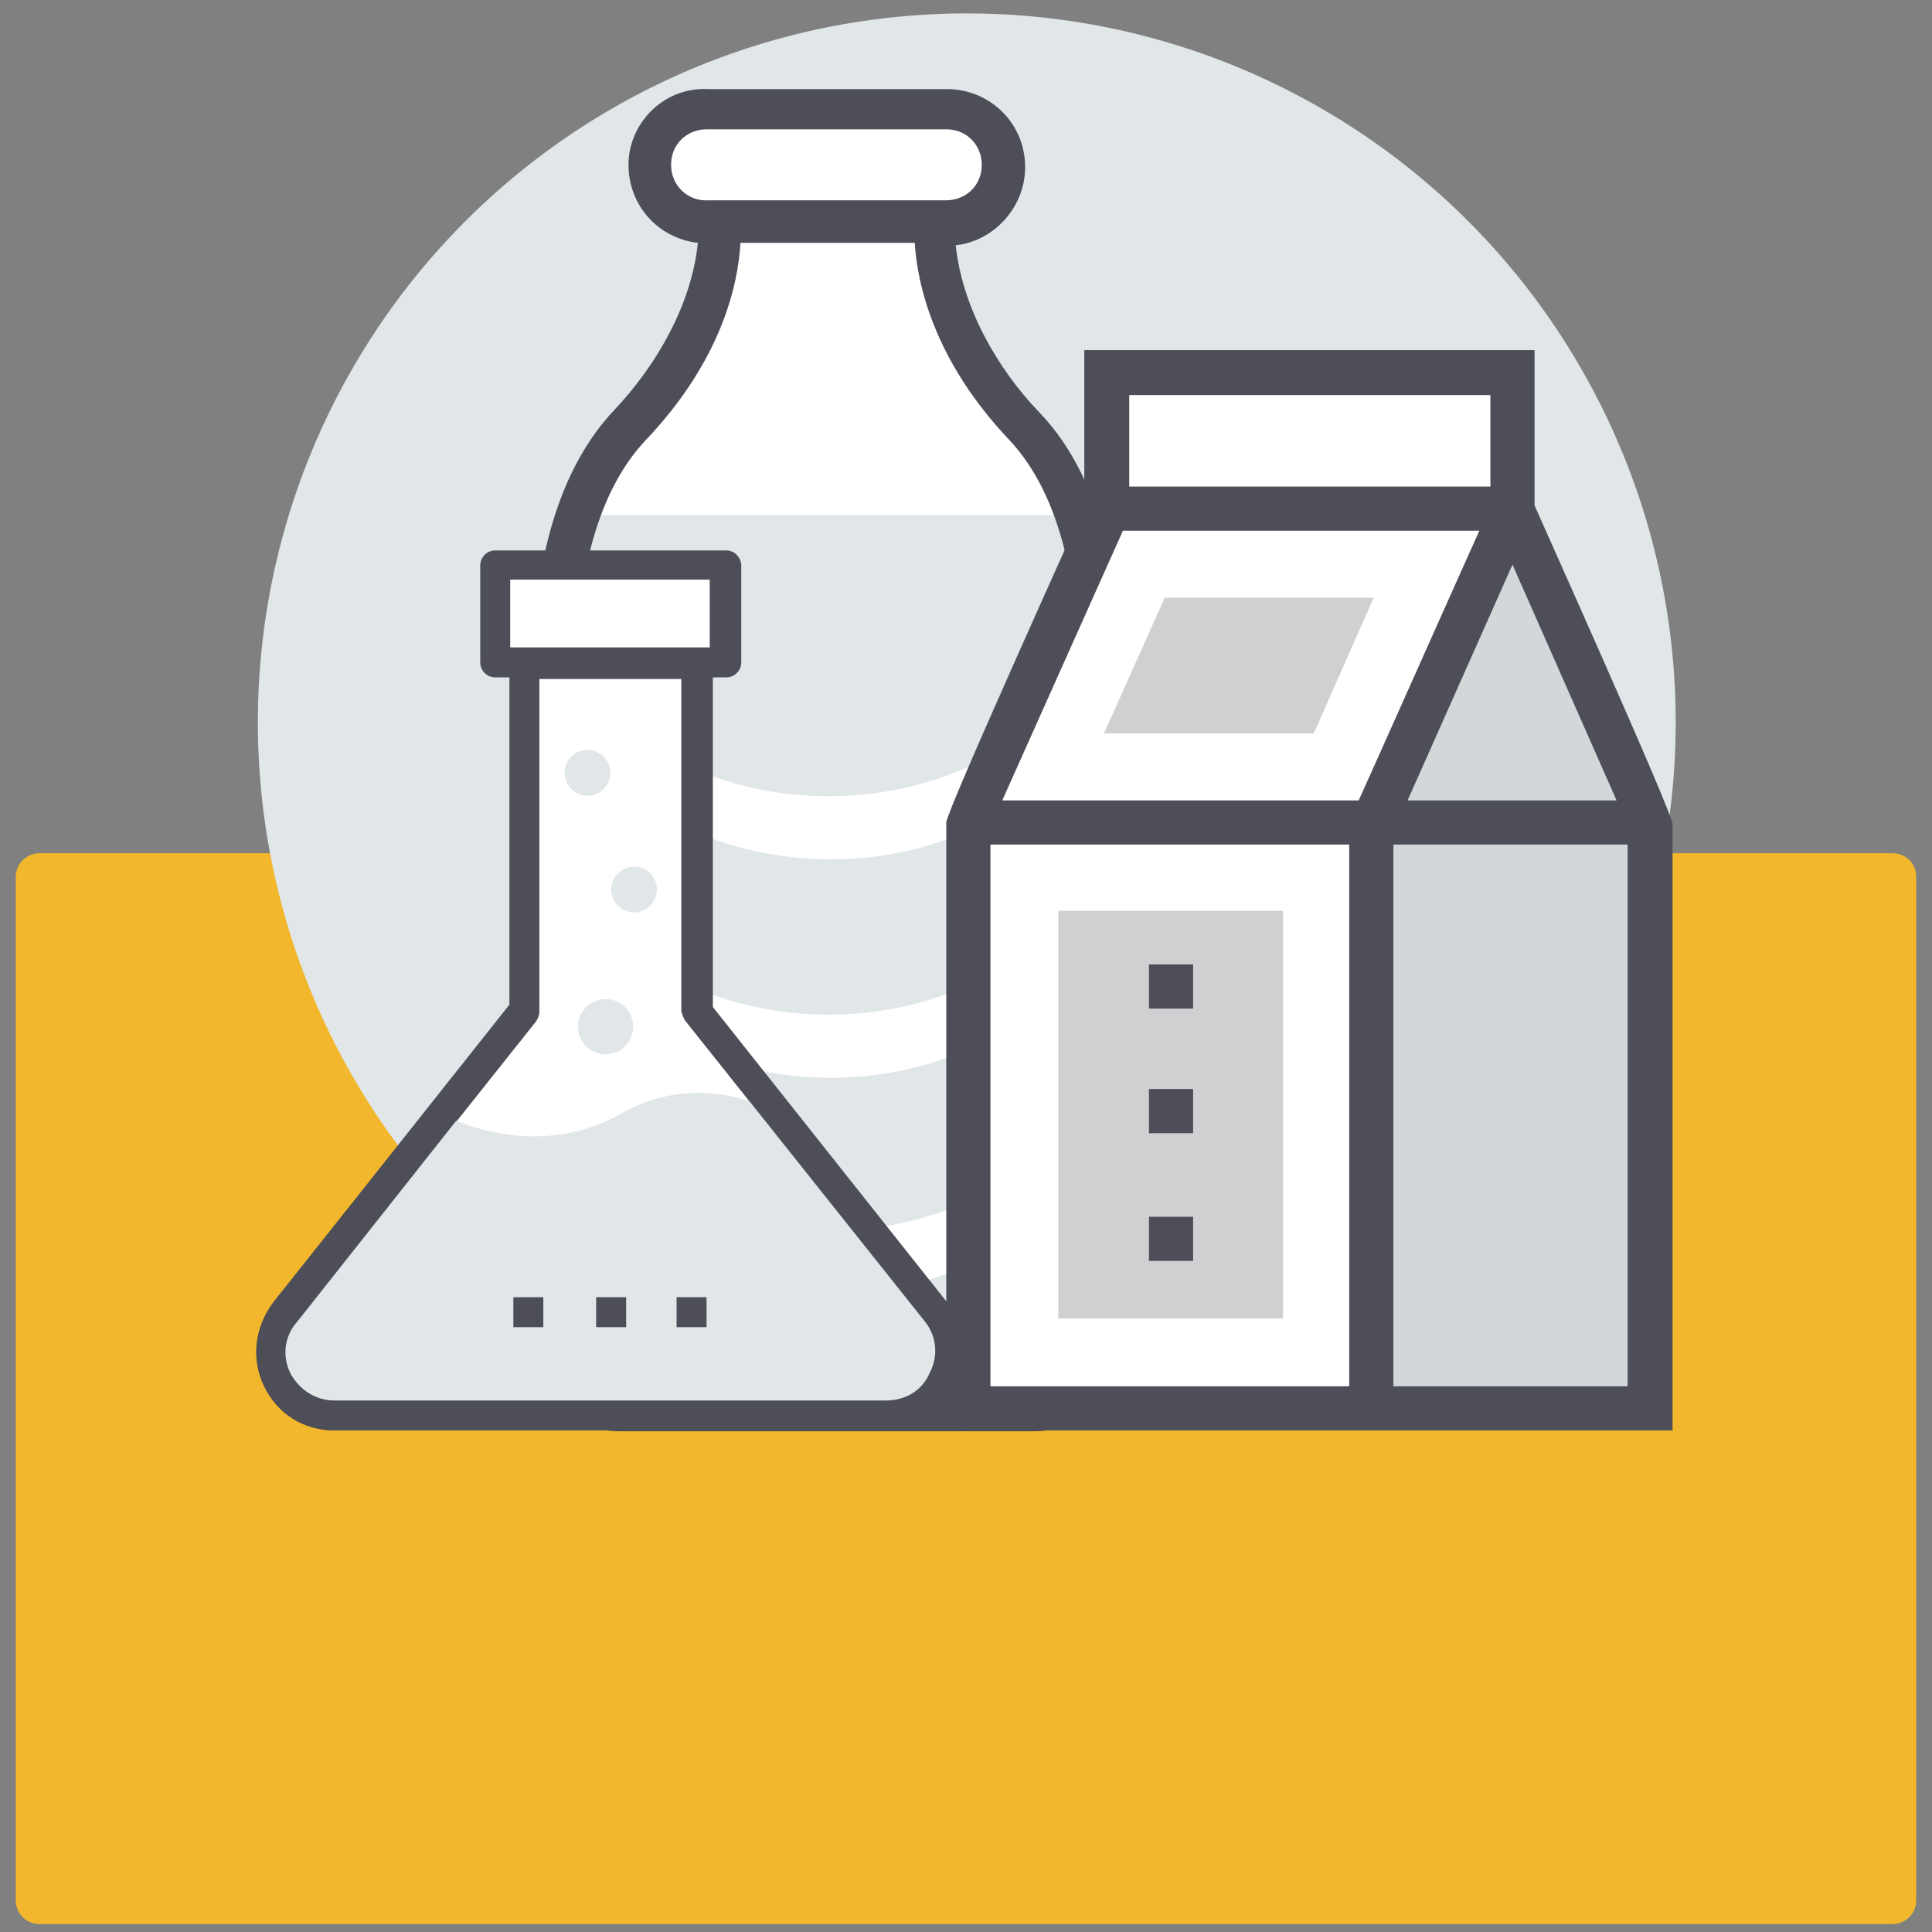 <?xml version="1.0" encoding="utf-8"?>
<!-- Generator: Adobe Illustrator 21.0.0, SVG Export Plug-In . SVG Version: 6.00 Build 0)  -->
<svg version="1.1" id="Layer_1" xmlns="http://www.w3.org/2000/svg" xmlns:xlink="http://www.w3.org/1999/xlink" x="0px" y="0px"
	 viewBox="0 0 245 245" style="enable-background:new 0 0 245 245;" xml:space="preserve">
<rect x="0" y="0" width="245" height="245" fill="#808080" stroke="none"/>
<style type="text/css">
	.st0{fill:#F2B72C;}
	.st1{fill:#E1E6E9;}
	.st2{fill:#E1E6E8;}
	.st3{fill:#FFFFFF;}
	.st4{fill:#4E4E59;}
	.st5{fill:#CFD0D1;}
	.st6{fill:#D3D7DA;}
</style>
<path class="st0" d="M240,244H5c-1.6,0-3-1.3-3-3V111.2c0-1.7,1.4-3,3-3h235c1.7,0,3,1.3,3,3V241C243,242.7,241.6,244,240,244z"/>
<g>
	<circle class="st1" cx="122.6" cy="91.6" r="89.9"/>
	<g>
		<path class="st2" d="M78.4,178.8h53c4.5,0,8-3.7,8-8l-0.5-76.1c0,0,4-26.9-9.1-40.5c-11.2-11.7-11.4-22.9-11.4-25.8H91.1
			c0,2.7-0.3,13.9-11.4,25.8c-12.8,13.6-9.1,40.5-9.1,40.5l-0.3,76.1C70.4,175,74.1,178.8,78.4,178.8z"/>
		<g>
			<path class="st3" d="M136.4,65.3c-1.3-4.3-3.5-8-6.7-11.2c-11.2-11.7-11.4-22.9-11.4-25.8H91.1c0,2.7-0.3,13.9-11.4,25.8
				c-2.9,3.2-5.1,7.2-6.7,11.2"/>
			<path class="st3" d="M120.2,13.7H89.8c-4,0-7.4,3.2-7.4,7.2l0,0c0,4,3.2,7.2,7.2,7.2H120c4,0,7.2-3.2,7.2-7.2l0,0
				C127.4,16.9,124.2,13.7,120.2,13.7z"/>
			<path class="st3" d="M134.1,144.9c-16,14.9-42.1,14.9-58,0c-1.9-1.9-3.7-3.7-5.1-5.8v7.7c1.6,2.1,3.2,4.3,5.3,6.1
				c16,14.9,42.1,14.9,58,0c2.1-1.9,3.7-4,5.3-6.1v-7.7C137.8,140.9,135.9,143.1,134.1,144.9z"/>
			<path class="st3" d="M134.1,117.5c-16,14.9-42.1,14.9-58,0c-1.9-1.9-3.7-3.7-5.1-5.8v7.7c1.6,2.1,3.2,4.3,5.3,6.1
				c16,14.9,42.1,14.9,58,0c2.1-1.9,3.7-4,5.3-6.1v-7.7C137.8,113.5,135.9,115.6,134.1,117.5z"/>
			<path class="st3" d="M134.1,89.8c-16,14.9-42.1,14.9-58,0c-1.9-1.9-3.7-3.7-5.1-5.8v7.7c1.6,2.1,3.2,4.3,5.3,6.1
				c16,14.9,42.1,14.9,58,0c2.1-1.9,3.7-4,5.3-6.1V84C137.8,86.1,135.9,88,134.1,89.8z"/>
		</g>
		<path class="st4" d="M142,170.8l-0.5-76.1c0.3-2.7,3.5-28.5-9.6-42.3c-5.6-5.8-9.9-13.6-10.7-21.3c4.8-0.5,8.8-4.8,8.8-9.9
			c0-5.6-4.5-9.9-9.9-9.9H89.8c-5.6-0.3-10.1,4.3-10.1,9.6c0,5.1,3.7,9.3,8.8,9.9c-0.8,7.7-5.1,15.4-10.7,21.3
			c-13,13.9-10.1,39.7-9.6,42.3l-0.5,76.4c0,5.8,4.8,10.7,10.7,10.7h53C137.2,181.4,142,176.6,142,170.8z M85.1,20.9
			c0-2.7,2.1-4.5,4.5-4.5H120c2.7,0,4.5,2.1,4.5,4.5c0,2.7-2.1,4.5-4.5,4.5H89.9C87.2,25.6,85.1,23.5,85.1,20.9z M73.1,170.8
			l0.5-76.4v-0.3c0-0.3-3.5-25.8,8.3-38.3c9.6-10.1,11.7-19.7,12-25h22.1c0.3,5.1,2.4,14.9,12,25c11.7,12.5,8.3,38.1,8.3,38.3v0.3
			l0.5,76.4c0,2.9-2.4,5.3-5.3,5.3h-53C75.4,176.1,73.1,173.7,73.1,170.8z"/>
	</g>
	<path class="st3" d="M173.9,104.3h-50.8c-0.3,0-0.3,0-0.3,0.3v74h51.1V104.3z"/>
	<rect x="125.7" y="107.1" class="st3" width="45.5" height="68.6"/>
	<rect x="134.2" y="115.5" class="st5" width="28.5" height="51.7"/>
	<path class="st3" d="M191.2,64.5h-50.9l-17.5,39.3c0,0.3,0,0.3,0.3,0.3h50.8l17.5-39.3C191.5,64.8,191.5,64.5,191.2,64.5z"/>
	<polygon class="st5" points="140,93 147.7,75.8 174.2,75.8 166.6,93 	"/>
	<g>
		<path class="st6" d="M209,104.3h-35v74.3h35.3L209,104.3C209.3,104.3,209.3,104.3,209,104.3z"/>
		<path class="st6" d="M173.9,104.3l17.5-39c0-0.3,0.3-0.3,0.6,0l17.2,38.4c0,0.3,0,0.3-0.3,0.3h-35L173.9,104.3L173.9,104.3z"/>
	</g>
	<path class="st3" d="M191.7,64.2V47.3h-51.4v17.2h51.1C191.5,64.5,191.7,64.5,191.7,64.2z"/>
	<path class="st4" d="M137.5,44.4v19.8c-0.6,1.4-17.5,38.7-17.5,40.1v77.1c34.2,0,58.2,0,92.1,0v-76.9c0-1.4-16.9-39-17.5-40.4l0,0
		V44.4C194.6,44.4,137.5,44.4,137.5,44.4z M143.2,50.1h45.8v11.6h-45.8V50.1z M171.1,175.8h-45.5v-68.7h45.5L171.1,175.8
		L171.1,175.8z M127.1,101.5l15.3-34.2h45.2c-0.3,0.6-15,33.6-15.3,34.2C146.8,101.5,152.8,101.5,127.1,101.5z M206.4,175.8h-29.7
		v-68.7h29.7L206.4,175.8L206.4,175.8z M205,101.5h-26.5l13.3-29.9L205,101.5z"/>
	<rect x="145.7" y="122.3" class="st4" width="5.6" height="5.6"/>
	<rect x="145.7" y="138.1" class="st4" width="5.6" height="5.6"/>
	<rect x="145.7" y="154.3" class="st4" width="5.6" height="5.6"/>
	<g>
		<path class="st3" d="M118.6,166.4l-30.1-38.1V84H66.3v44.1L36,166.4c-4.2,5.2-0.4,13.2,6.3,13.2h69.9
			C119.3,179.6,123,171.6,118.6,166.4z"/>
		<path class="st4" d="M112.4,181.4H42.5c-4,0-7.3-2.1-9-5.6c-1.7-3.5-1.2-7.5,1.2-10.7l29.9-37.7V84c0-1.1,0.9-1.9,1.9-1.9h22
			c1.1,0,1.9,0.9,1.9,1.9v43.7l29.9,37.7c2.5,2.9,2.9,7.1,1.2,10.7C119.7,179.4,116.3,181.4,112.4,181.4z M68.4,86.1v42.2
			c0,0.4-0.2,0.9-0.4,1.2l-30.3,38.1c-1.7,1.9-1.9,4.4-0.9,6.5c1.1,2.1,3.2,3.5,5.6,3.5h69.9c2.5,0,4.6-1.2,5.6-3.5
			c1.1-2.1,0.9-4.6-0.6-6.5l-30.5-38.3c-0.2-0.4-0.4-0.9-0.4-1.2V86.1H68.4z"/>
		<path class="st2" d="M118.6,166.4l-19.9-25.1c0,0-9.4-6.1-20.1,0c-11.1,6.3-22.6,0-22.6,0L36,166.4c-4.2,5.2-0.4,13.2,6.3,13.2
			h69.9C119.3,179.6,123,171.6,118.6,166.4z"/>
		<rect x="65.1" y="164.5" class="st4" width="3.8" height="3.8"/>
		<g>
			<rect x="75.6" y="164.5" class="st4" width="3.8" height="3.8"/>
			<rect x="85.8" y="164.5" class="st4" width="3.8" height="3.8"/>
			<path class="st4" d="M112.4,181.4H42.5c-4,0-7.3-2.1-9-5.6c-1.7-3.5-1.2-7.5,1.2-10.7l30.4-38.1l2.9,2.3l-30.3,38.3
				c-1.7,1.9-1.9,4.4-0.9,6.5c1.1,2.1,3.2,3.5,5.6,3.5h69.9c2.5,0,4.6-1.2,5.6-3.5c1.1-2.1,0.9-4.6-0.6-6.5l-30.5-38.3l2.9-2.3
				l30.3,38.1c2.5,3.2,2.9,7.1,1.2,10.7C119.7,179.4,116.3,181.4,112.4,181.4z"/>
		</g>
		<rect x="62.8" y="71.6" class="st3" width="29.3" height="12.3"/>
		<path class="st4" d="M92.1,69.8H62.8c-1.1,0-1.9,0.9-1.9,1.9V84c0,1.1,0.9,1.9,1.9,1.9h29.3c1.1,0,1.9-0.9,1.9-1.9V71.6
			C93.9,70.6,93.1,69.8,92.1,69.8z M90.2,82.1H64.7v-8.6H90v8.6H90.2z"/>
		<g>
			<circle class="st2" cx="80.4" cy="112.8" r="2.9"/>
			<circle class="st2" cx="74.5" cy="98" r="2.9"/>
		</g>
		<circle class="st2" cx="76.8" cy="130.2" r="3.5"/>
	</g>
</g>
</svg>
